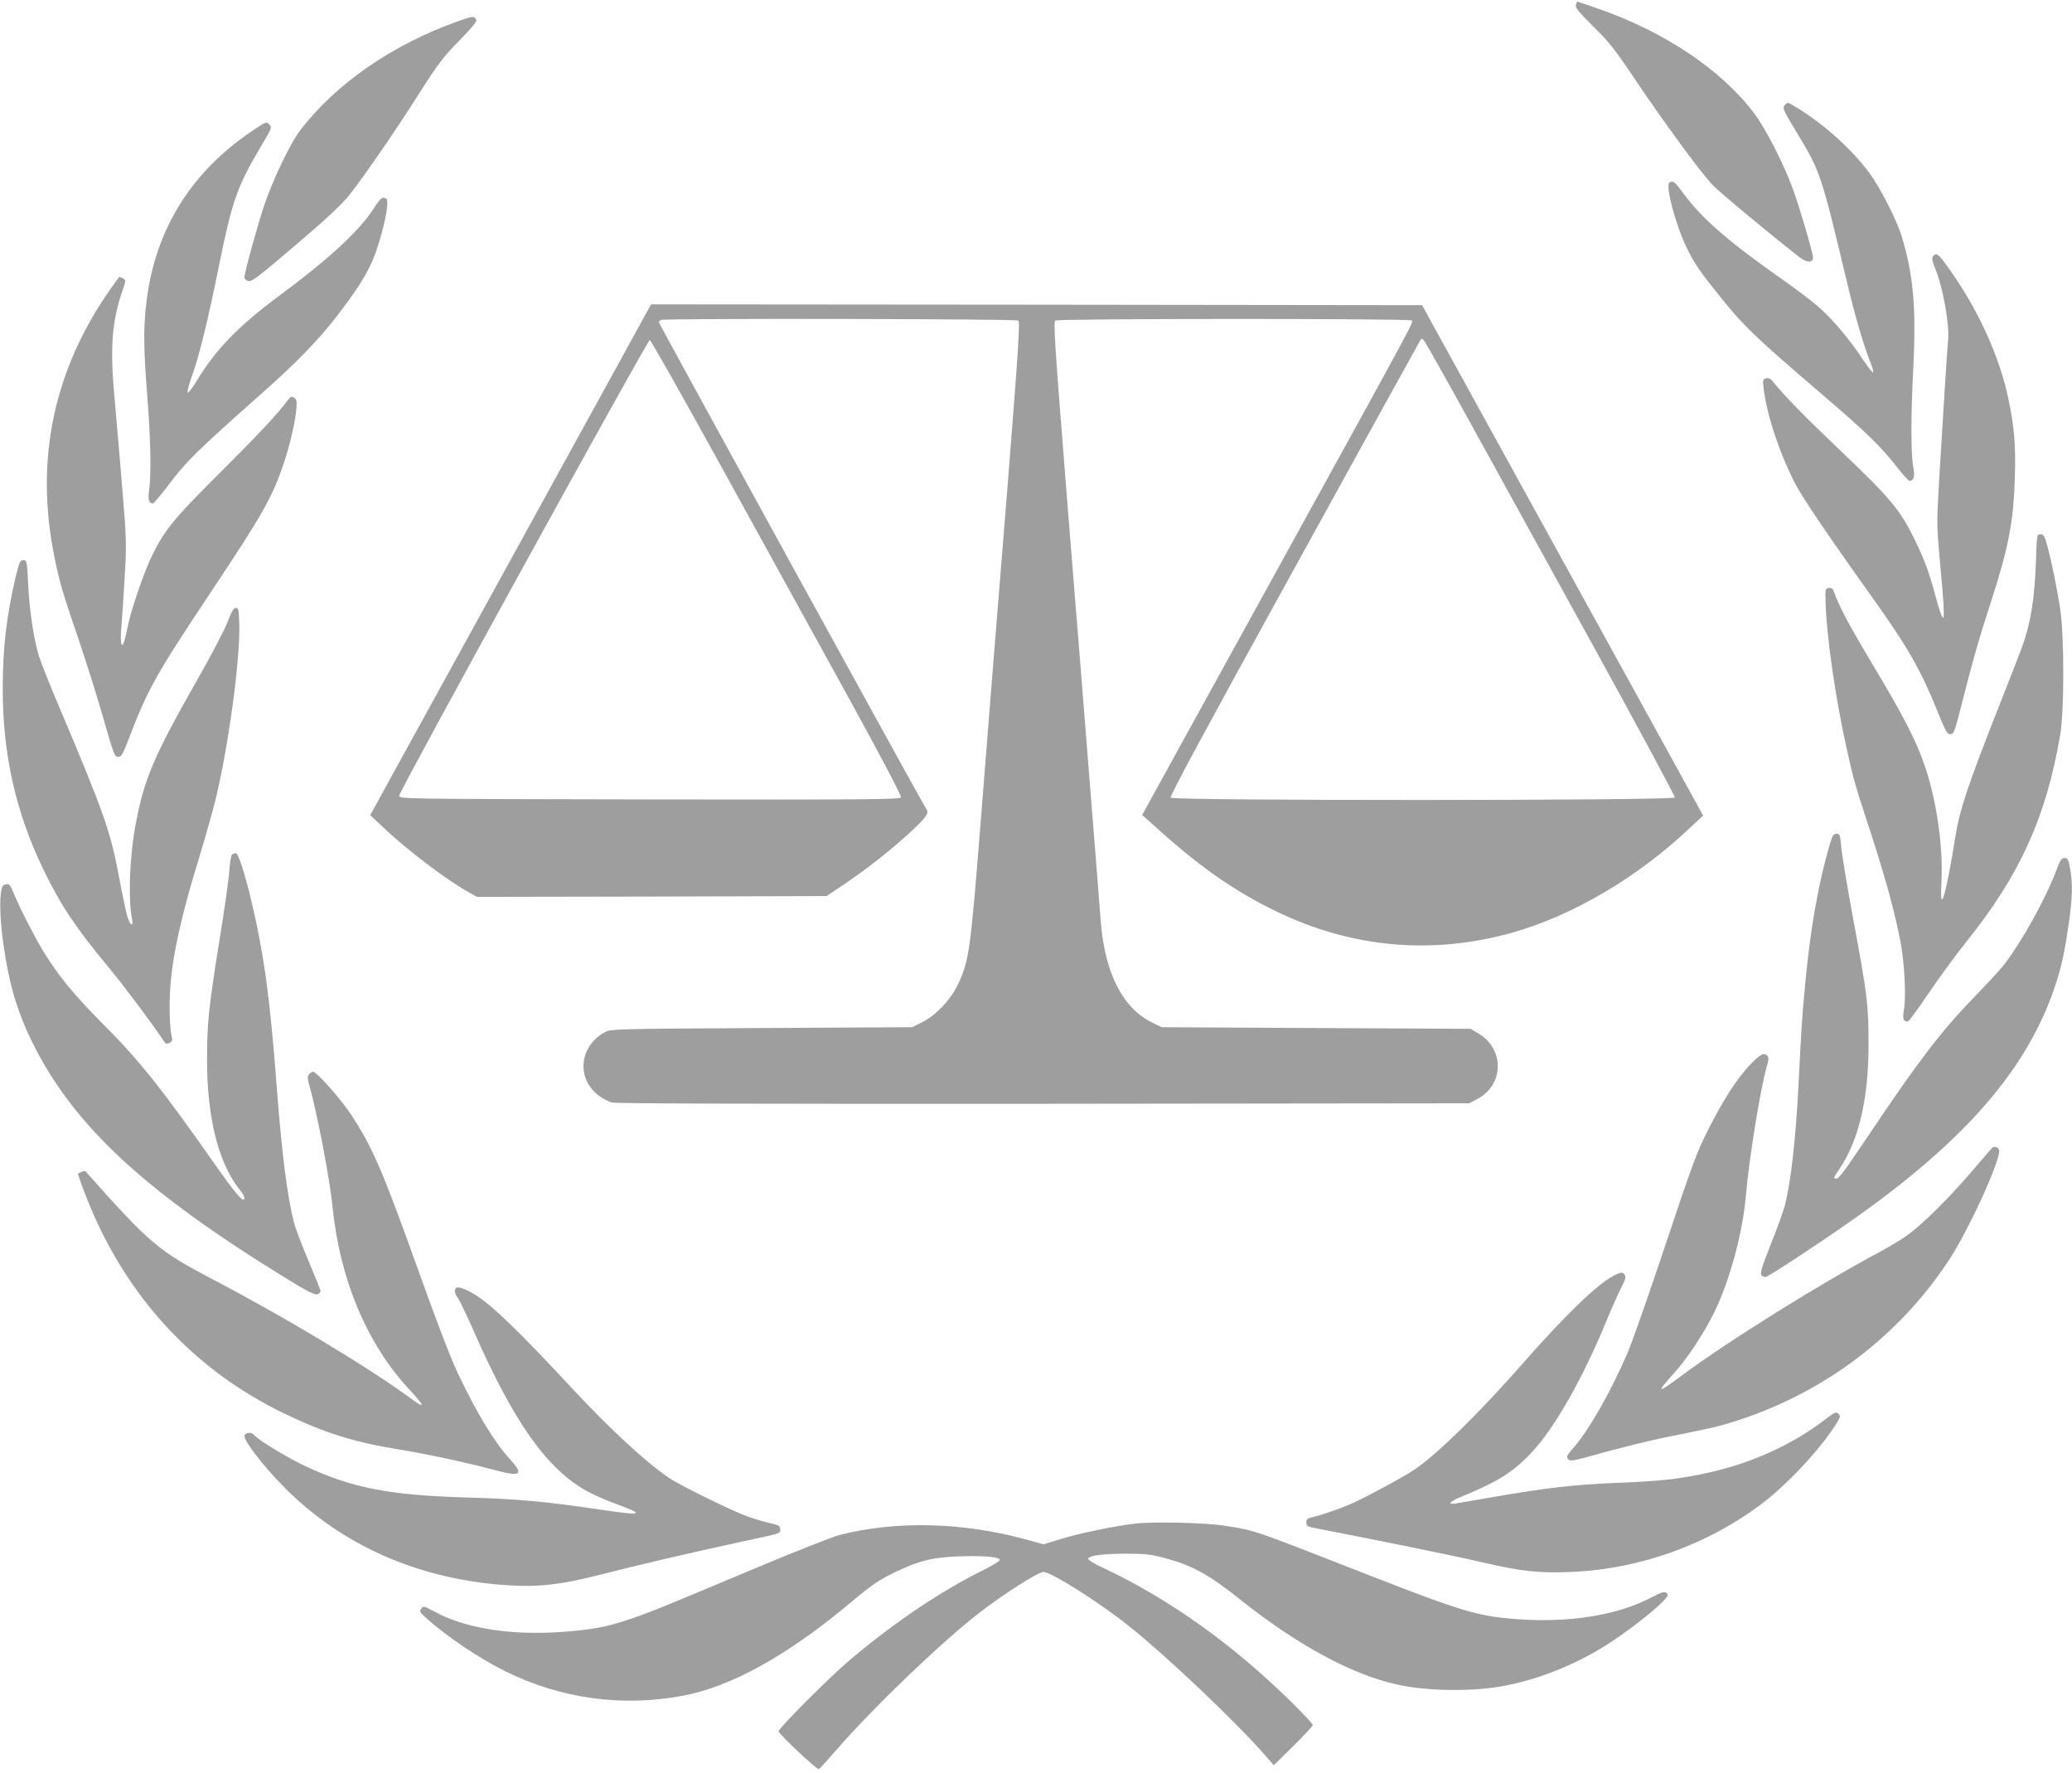 <?xml version="1.0" standalone="no"?>
<!DOCTYPE svg PUBLIC "-//W3C//DTD SVG 20010904//EN"
 "http://www.w3.org/TR/2001/REC-SVG-20010904/DTD/svg10.dtd">
<svg version="1.0" xmlns="http://www.w3.org/2000/svg"
 width="1280pt" height="1095pt" viewBox="0 0 1280 1095"
 preserveAspectRatio="xMidYMid meet">
<g transform="translate(0,1095) scale(0.1,-0.1)"
fill="#9e9e9e" stroke="none">
<path d="M9735 10920 c-5 -17 16 -42 107 -133 100 -98 134 -141 272 -347 167
-248 381 -539 460 -627 39 -43 352 -303 543 -452 46 -35 83 -36 83 -1 0 28
-84 313 -126 427 -57 156 -167 369 -238 464 -204 270 -558 506 -973 649 -63
22 -117 40 -118 40 -2 0 -7 -9 -10 -20z"/>
<path d="M2835 10821 c-410 -145 -762 -389 -982 -678 -60 -80 -162 -291 -218
-453 -43 -127 -125 -423 -125 -455 0 -8 11 -17 25 -21 21 -5 61 26 291 222
193 164 284 250 331 308 96 122 284 395 434 631 117 184 148 224 247 325 83
85 110 119 104 129 -13 23 -22 22 -107 -8z"/>
<path d="M11026 10301 c-16 -18 -13 -26 75 -172 146 -242 148 -249 309 -922
50 -212 105 -398 148 -504 12 -29 17 -53 12 -53 -5 0 -35 39 -67 87 -79 120
-190 251 -279 326 -41 35 -145 114 -232 174 -312 219 -478 364 -588 512 -59
80 -68 88 -91 73 -27 -17 40 -267 108 -405 50 -101 78 -142 221 -319 133 -165
213 -241 608 -579 283 -242 371 -328 475 -462 33 -42 65 -77 71 -77 27 0 34
26 24 81 -16 81 -16 322 0 624 18 366 0 566 -72 805 -30 100 -132 300 -200
392 -109 148 -291 311 -464 413 -40 24 -42 24 -58 6z"/>
<path d="M1550 10136 c-387 -264 -605 -630 -650 -1094 -14 -145 -12 -261 10
-542 21 -263 25 -484 11 -580 -8 -55 -1 -80 23 -80 6 0 55 58 109 130 100 132
176 206 547 535 229 202 366 343 479 490 122 158 181 250 222 345 58 137 110
367 86 382 -24 15 -35 7 -77 -58 -91 -141 -275 -311 -580 -537 -257 -191 -396
-333 -515 -530 -25 -42 -51 -75 -55 -72 -5 3 6 48 25 100 44 120 101 352 165
670 84 416 114 501 264 754 66 111 67 114 49 133 -18 18 -21 17 -113 -46z"/>
<path d="M11941 9367 c-8 -11 -5 -29 13 -73 50 -122 91 -354 80 -449 -4 -39
-30 -446 -53 -831 -17 -289 -17 -310 0 -495 29 -316 33 -396 20 -383 -7 6 -25
60 -41 120 -39 149 -72 240 -136 369 -85 174 -150 252 -452 539 -231 220 -342
334 -424 434 -11 14 -24 19 -38 15 -20 -5 -21 -10 -15 -62 19 -162 96 -395
193 -585 45 -87 200 -317 480 -709 223 -313 298 -444 410 -723 42 -103 51
-119 71 -119 21 0 26 14 71 190 65 259 108 409 179 626 109 337 140 496 148
770 6 196 -3 305 -38 476 -57 280 -200 588 -399 855 -37 50 -50 57 -69 35z"/>
<path d="M684 9167 c-352 -499 -470 -1057 -348 -1656 31 -155 51 -223 153
-521 44 -129 111 -343 149 -475 64 -224 70 -240 91 -240 21 0 29 14 66 110
115 303 169 400 508 908 317 476 379 584 451 798 38 113 72 263 78 343 2 39
-1 51 -16 60 -15 9 -22 6 -40 -18 -56 -78 -184 -214 -427 -456 -285 -284 -339
-351 -420 -524 -46 -99 -121 -321 -139 -411 -6 -33 -16 -76 -22 -95 -18 -56
-27 -9 -18 90 4 47 13 182 20 300 12 205 12 230 -14 545 -15 182 -36 429 -47
550 -31 328 -19 488 50 687 19 56 19 58 1 68 -10 5 -20 10 -22 10 -2 0 -26
-33 -54 -73z"/>
<path d="M3155 7493 l-868 -1578 84 -79 c148 -140 384 -318 520 -395 l56 -31
1080 2 1079 3 115 77 c142 96 298 220 415 329 88 83 105 109 86 132 -15 19
-1652 2998 -1652 3007 0 4 7 11 16 14 26 10 2188 7 2204 -4 12 -8 4 -145 -68
-1052 -46 -574 -88 -1092 -93 -1153 -5 -60 -36 -452 -69 -870 -66 -833 -73
-880 -145 -1031 -45 -93 -135 -187 -220 -229 l-60 -30 -930 -5 c-883 -5 -932
-6 -965 -24 -161 -85 -183 -286 -42 -393 24 -18 60 -37 81 -43 26 -7 883 -9
2668 -8 l2629 3 49 26 c167 86 171 310 7 406 l-47 28 -955 5 -955 5 -60 30
c-181 90 -289 304 -315 623 -5 70 -34 440 -65 822 -30 382 -59 745 -64 805 -5
61 -45 552 -88 1093 -68 859 -76 984 -63 992 19 13 2180 13 2199 1 15 -10 52
59 -799 -1486 -221 -401 -506 -919 -633 -1149 l-231 -420 65 -58 c279 -255
498 -409 764 -538 465 -225 961 -270 1457 -131 372 105 769 338 1091 641 l88
82 -39 72 c-21 39 -357 649 -747 1356 -389 707 -762 1384 -829 1505 l-121 220
-2381 3 -2382 2 -867 -1577z m5916 867 c144 -261 491 -891 771 -1399 280 -508
507 -930 504 -937 -8 -20 -3098 -21 -3114 -1 -7 9 203 398 762 1412 424 770
775 1406 780 1413 7 12 11 12 22 0 7 -7 131 -227 275 -488z m-4607 -307 c242
-439 590 -1071 774 -1405 198 -360 332 -614 328 -623 -5 -13 -182 -15 -1553
-13 -1545 3 -1548 3 -1547 23 0 28 1534 2815 1548 2815 6 0 209 -359 450 -797z"/>
<path d="M12577 7478 c-9 -239 -34 -388 -91 -539 -13 -35 -82 -212 -154 -394
-177 -451 -227 -601 -252 -760 -57 -359 -98 -501 -87 -296 13 215 -27 506 -99
720 -52 158 -134 317 -327 639 -150 250 -206 357 -241 455 -4 12 -14 17 -28
15 -22 -3 -23 -6 -20 -98 7 -210 61 -582 128 -885 46 -208 51 -224 151 -530
90 -277 149 -491 183 -670 25 -130 36 -336 22 -420 -10 -60 -5 -74 24 -75 6 0
63 78 127 173 64 94 167 236 229 313 335 416 498 775 585 1284 26 152 25 617
0 780 -23 145 -52 283 -78 383 -18 67 -24 77 -44 77 -22 0 -22 -2 -28 -172z"/>
<path d="M96 7383 c-55 -236 -79 -433 -79 -678 -2 -409 80 -774 253 -1130 105
-217 200 -359 401 -600 95 -115 266 -343 340 -454 13 -20 18 -22 36 -13 19 11
20 16 11 54 -6 24 -11 106 -10 183 1 229 53 487 187 924 36 118 78 268 95 335
83 342 156 883 148 1101 -3 79 -5 90 -21 90 -14 0 -26 -21 -51 -86 -18 -48
-103 -211 -190 -363 -263 -462 -324 -605 -375 -872 -40 -203 -51 -474 -25
-603 10 -50 -13 -37 -29 17 -8 26 -31 135 -51 242 -54 286 -91 392 -360 1029
-64 150 -125 303 -136 340 -32 105 -59 286 -66 445 -7 143 -8 146 -30 146 -20
0 -25 -10 -48 -107z"/>
<path d="M11302 5728 c-74 -254 -124 -548 -156 -918 -15 -164 -17 -200 -36
-570 -18 -341 -47 -593 -85 -741 -8 -30 -46 -136 -85 -233 -57 -144 -68 -181
-58 -193 6 -8 19 -13 27 -10 22 5 336 212 524 344 716 502 1103 952 1271 1478
34 107 52 193 76 360 23 160 25 250 8 341 -10 56 -14 64 -34 64 -18 0 -27 -12
-49 -72 -69 -183 -222 -458 -333 -597 -20 -25 -102 -114 -182 -196 -199 -206
-342 -394 -628 -820 -173 -257 -201 -295 -218 -295 -20 0 -18 5 17 56 121 176
183 437 182 774 0 242 -7 303 -94 770 -38 206 -72 410 -75 453 -6 71 -9 77
-29 77 -19 0 -25 -11 -43 -72z"/>
<path d="M1434 5672 c-6 -4 -14 -47 -17 -97 -3 -49 -30 -243 -61 -430 -68
-426 -77 -515 -77 -742 0 -358 71 -640 203 -803 28 -35 36 -60 19 -60 -14 0
-79 82 -196 250 -302 431 -452 619 -671 837 -179 180 -272 293 -369 451 -57
95 -142 262 -183 360 -18 45 -25 53 -44 50 -16 -2 -25 -12 -29 -33 -13 -60 -9
-184 11 -330 36 -258 89 -436 192 -638 255 -501 693 -904 1560 -1436 123 -76
173 -101 188 -96 11 3 20 12 20 20 0 7 -34 92 -75 189 -41 97 -81 202 -89 234
-42 166 -74 418 -106 832 -41 544 -79 827 -156 1150 -42 178 -82 300 -97 300
-7 0 -17 -4 -23 -8z"/>
<path d="M10815 4377 c-83 -87 -166 -214 -261 -402 -73 -145 -98 -212 -264
-710 -101 -302 -207 -606 -237 -675 -104 -240 -238 -475 -332 -582 -44 -49
-47 -58 -30 -75 8 -8 34 -5 98 13 215 61 439 116 591 144 91 18 204 42 251 55
585 163 1084 525 1411 1025 116 176 308 594 308 669 0 24 -30 36 -45 19 -7 -7
-66 -76 -132 -153 -141 -164 -302 -322 -393 -387 -36 -25 -105 -67 -155 -94
-376 -200 -953 -560 -1239 -773 -151 -112 -158 -109 -43 19 81 89 188 252 248
376 96 198 174 488 194 714 20 237 91 670 130 804 11 36 12 53 4 63 -21 24
-43 13 -104 -50z"/>
<path d="M1909 4314 c-10 -12 -10 -24 -1 -57 49 -170 129 -586 147 -767 45
-443 211 -839 470 -1119 48 -51 84 -95 81 -99 -4 -3 -25 9 -49 26 -261 194
-778 506 -1236 746 -344 180 -396 224 -791 669 -4 5 -17 4 -28 -2 l-21 -11 24
-71 c14 -39 48 -124 76 -188 242 -544 640 -961 1164 -1217 256 -124 437 -182
730 -229 174 -29 404 -78 583 -126 160 -43 180 -28 91 69 -94 103 -202 280
-318 524 -45 93 -136 330 -260 678 -208 579 -271 726 -402 925 -67 101 -213
265 -236 265 -6 0 -16 -7 -24 -16z"/>
<path d="M9965 3068 c-101 -53 -302 -248 -565 -548 -259 -295 -525 -556 -660
-646 -66 -45 -275 -158 -371 -203 -78 -36 -208 -81 -271 -95 -21 -5 -28 -12
-28 -30 0 -22 7 -26 53 -35 430 -83 865 -172 1037 -212 245 -57 355 -68 565
-58 413 21 823 169 1153 416 160 120 361 335 461 491 31 48 32 55 18 69 -14
14 -21 11 -74 -29 -215 -166 -474 -282 -759 -341 -167 -35 -274 -46 -544 -57
-252 -10 -425 -30 -750 -86 -113 -20 -220 -38 -237 -41 -56 -9 -37 13 35 42
230 95 322 153 438 278 143 154 315 459 464 822 34 83 75 173 90 201 20 37 25
55 18 67 -12 22 -24 21 -73 -5z"/>
<path d="M2817 2994 c-12 -13 -8 -35 13 -64 11 -16 57 -111 101 -212 246 -558
450 -845 699 -981 36 -20 114 -54 174 -76 186 -68 168 -75 -94 -36 -336 50
-521 67 -825 75 -481 14 -712 59 -1001 195 -109 51 -290 161 -314 191 -16 18
-44 18 -59 0 -17 -20 113 -191 249 -327 351 -352 814 -558 1346 -599 209 -16
351 -1 605 64 233 60 586 142 884 206 237 51 225 47 225 74 0 20 -8 25 -57 36
-32 7 -96 26 -143 42 -95 34 -420 193 -490 241 -142 97 -365 303 -592 547
-339 365 -503 523 -610 587 -57 34 -99 48 -111 37z"/>
<path d="M7015 1539 c-121 -13 -359 -62 -474 -99 l-95 -29 -105 29 c-393 108
-803 118 -1153 29 -43 -11 -275 -102 -515 -203 -603 -253 -642 -269 -775 -315
-150 -51 -239 -68 -437 -82 -313 -21 -592 24 -780 128 -62 33 -66 34 -79 16
-12 -16 -9 -22 30 -57 128 -115 332 -252 491 -330 345 -170 723 -221 1098
-150 295 56 637 245 1017 561 155 130 192 155 307 209 139 66 224 86 395 91
146 4 231 -4 237 -22 2 -6 -41 -32 -94 -59 -272 -134 -562 -330 -838 -564
-126 -107 -435 -417 -435 -436 0 -16 237 -239 249 -234 4 2 56 59 116 128 226
259 635 651 870 834 150 117 368 256 401 256 48 0 343 -186 528 -334 231 -184
647 -578 834 -790 l61 -70 121 119 c66 65 120 124 120 130 0 6 -66 77 -147
156 -349 342 -743 623 -1131 806 -70 32 -112 58 -110 65 7 20 84 30 233 31
119 0 155 -4 236 -26 173 -45 277 -103 469 -256 350 -279 683 -461 965 -525
190 -44 488 -47 685 -6 210 43 426 130 614 249 113 71 281 200 344 264 38 39
41 45 27 57 -14 11 -27 7 -93 -27 -209 -111 -511 -159 -837 -134 -240 19 -333
47 -915 274 -729 285 -691 272 -885 303 -113 18 -430 26 -550 13z"/>
</g>
</svg>
